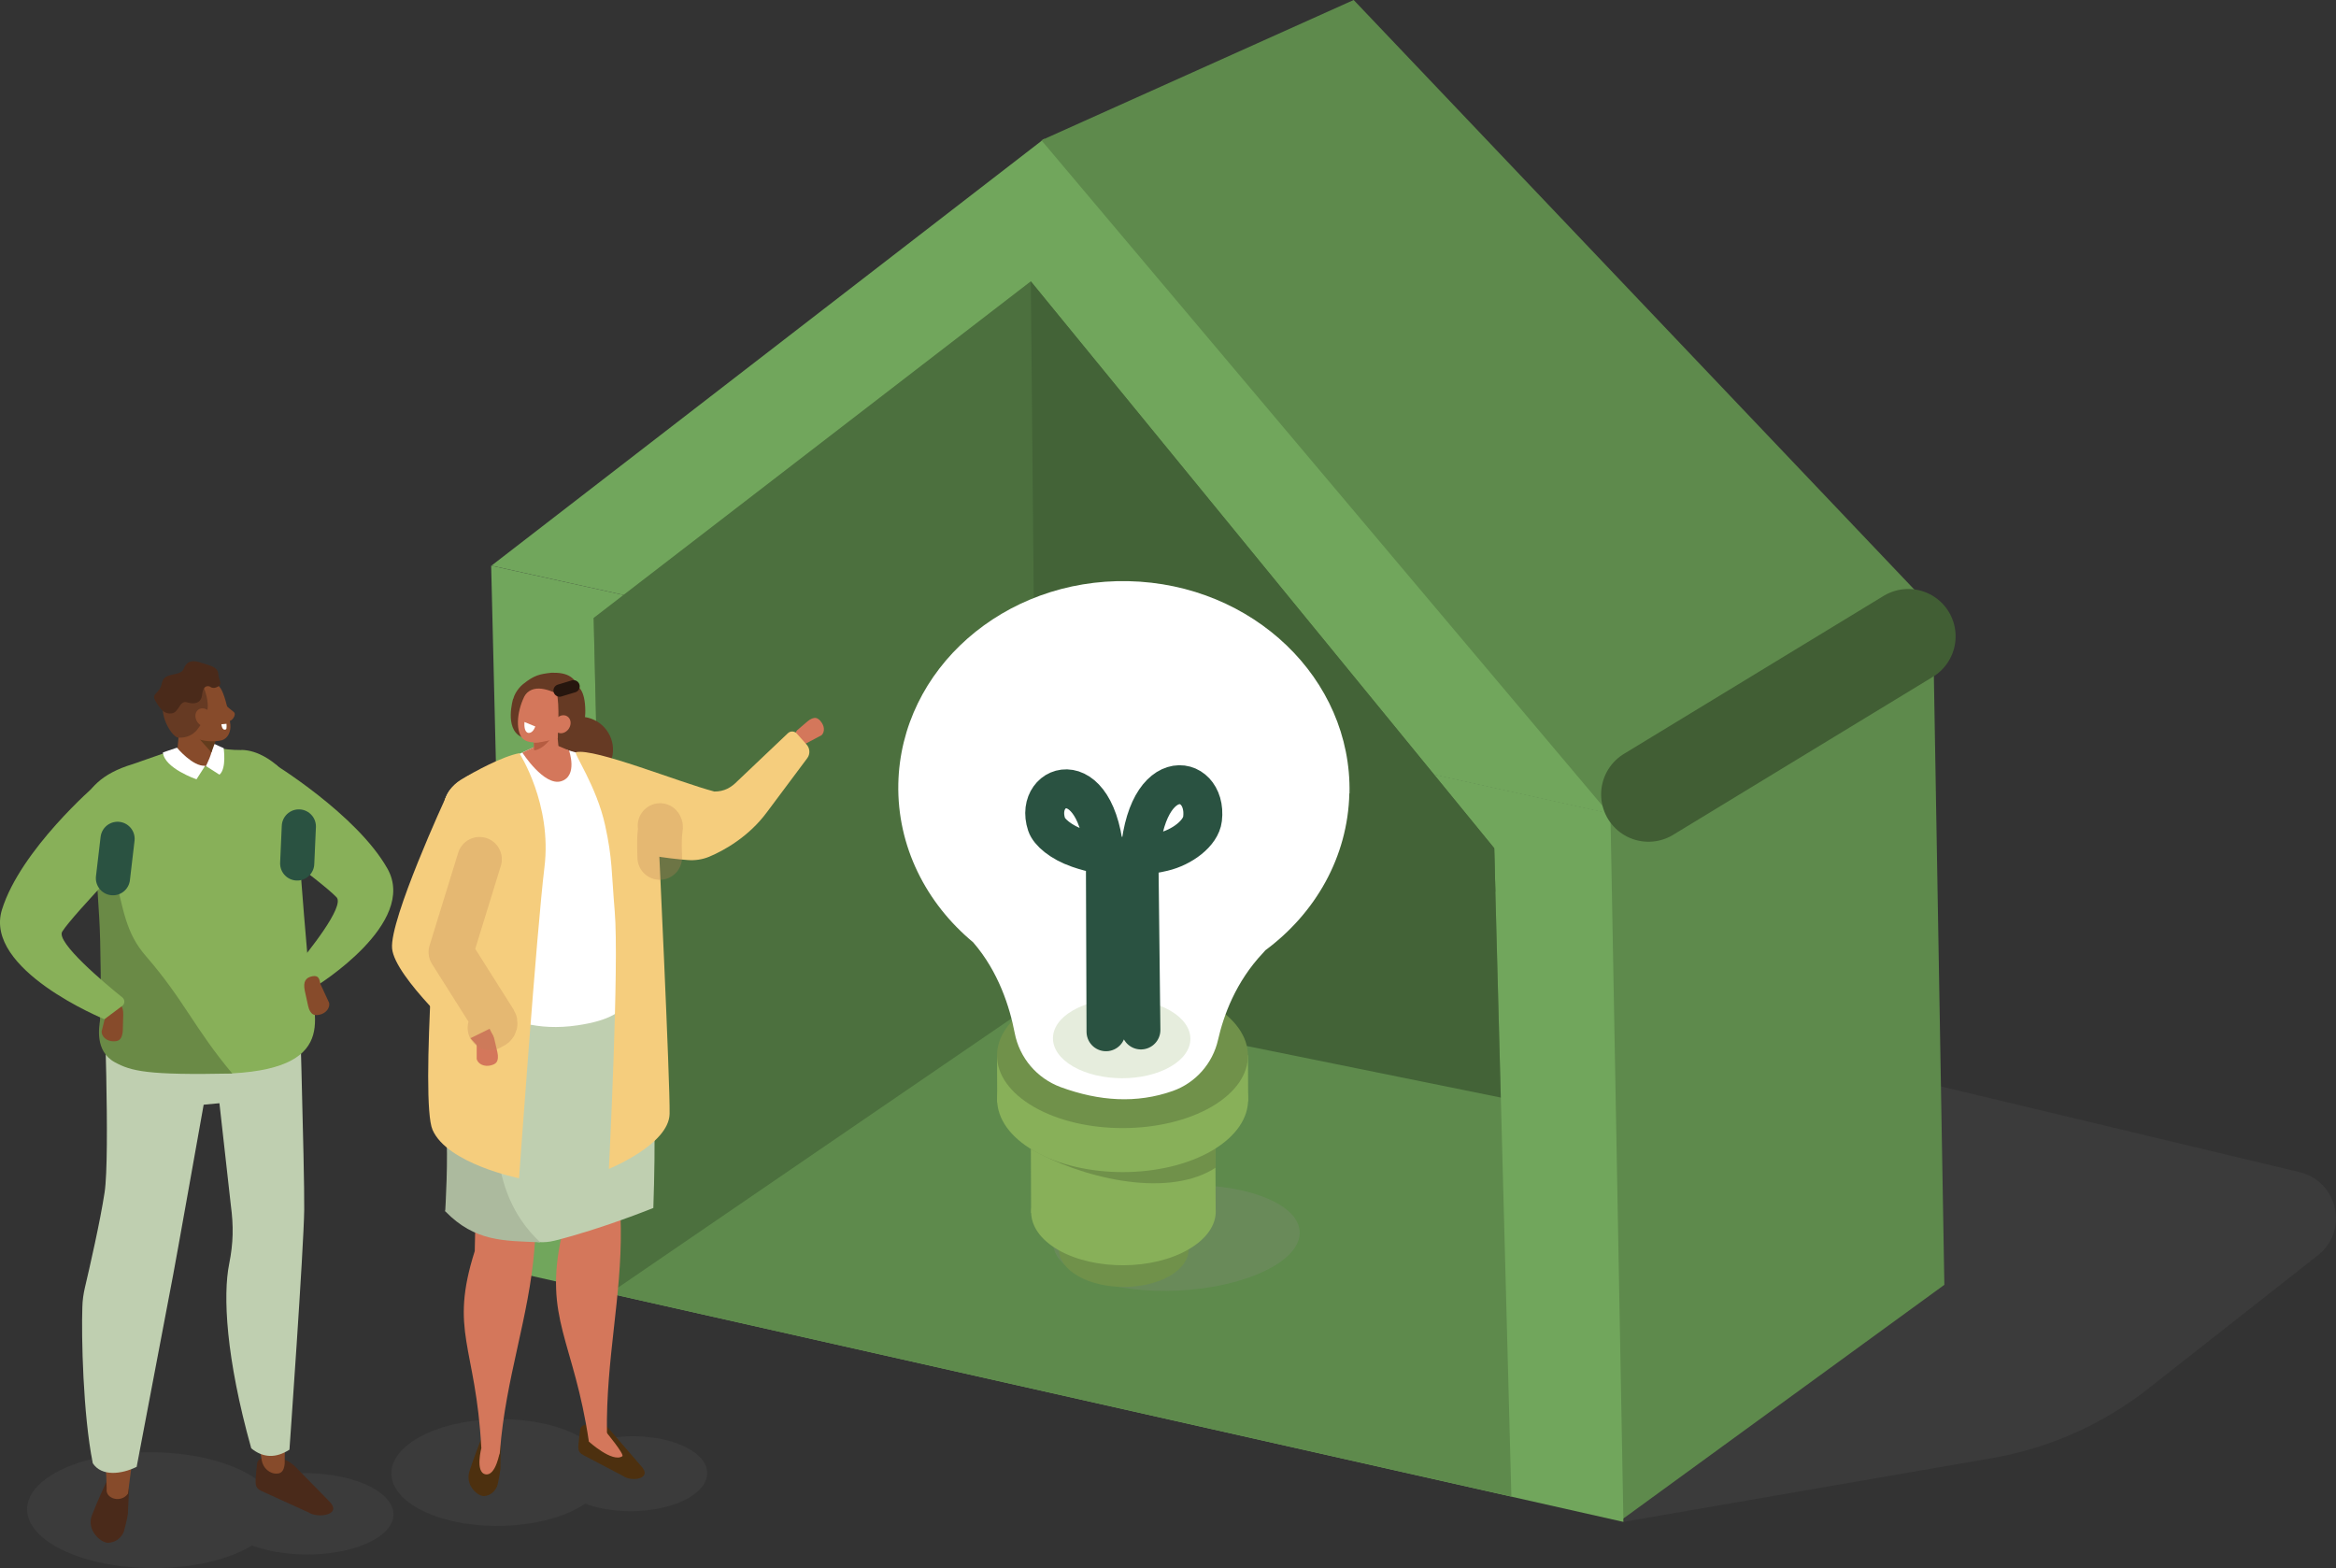 <svg xmlns="http://www.w3.org/2000/svg" viewBox="0 0 156.57 105.1"><rect x="0" y="0" width="156.57" height="105.1" fill="#333333" stroke="none"/><defs><style>      .cls-1 {        fill: #70914a;      }      .cls-2 {        fill: #e6eddd;      }      .cls-3, .cls-4 {        fill: #874b2b;      }      .cls-3, .cls-5, .cls-6, .cls-7 {        fill-rule: evenodd;      }      .cls-8 {        fill: #71a65c;      }      .cls-9 {        fill: #b55c41;      }      .cls-10 {        fill: #4c703e;      }      .cls-11 {        stroke: #415e34;        stroke-width: 6.35px;      }      .cls-11, .cls-12, .cls-13, .cls-14, .cls-15 {        fill: none;        stroke-linecap: round;        stroke-linejoin: round;      }      .cls-16 {        fill: #838c79;        opacity: .31;      }      .cls-16, .cls-14 {        mix-blend-mode: multiply;      }      .cls-17, .cls-5 {        fill: #fff;      }      .cls-12 {        stroke-width: 2.61px;      }      .cls-12, .cls-13 {        stroke: #2a5241;      }      .cls-18 {        fill: #4d300f;      }      .cls-19 {        fill: #436337;      }      .cls-20 {        fill: #6a8a46;      }      .cls-21 {        fill: #88b059;      }      .cls-22 {        isolation: isolate;      }      .cls-13 {        stroke-width: 2.29px;      }      .cls-6 {        fill: #663a23;      }      .cls-23 {        fill: #4c4c4c;        opacity: .34;      }      .cls-24 {        fill: #bfcfb0;      }      .cls-25 {        fill: #5e8a4c;      }      .cls-26 {        fill: #d4775b;      }      .cls-27 {        fill: #663a24;      }      .cls-14 {        opacity: .29;        stroke: #bf8456;        stroke-width: 2.99px;      }      .cls-28 {        fill: #acba9e;      }      .cls-7 {        fill: #633c1d;      }      .cls-29 {        fill: #f5cd7d;      }      .cls-15 {        stroke: #26160e;        stroke-width: .83px;      }      .cls-30 {        fill: #4a2a1a;      }    </style></defs><g class="cls-22"><g id="Layer_2" data-name="Layer 2"><g id="Layer_1-2" data-name="Layer 1"><g><g><path class="cls-23" d="M108.81,102l24.74-4.28c3.8-.66,7.37-2.25,10.4-4.62l11.41-8.97c2.08-1.63,1.35-4.95-1.22-5.57l-36.04-8.61-9.29,32.04Z"></path><polygon class="cls-25" points="108.66 101.88 130.32 86.11 129.54 40.81 107.35 53.3 108.66 101.88"></polygon><polygon class="cls-8" points="32.92 37.91 34.06 85.16 108.81 102 107.94 54.52 32.92 37.91"></polygon><g><polygon class="cls-8" points="108.31 54.63 32.94 37.91 69.99 9.3 108.31 54.63"></polygon><polygon class="cls-25" points="69.8 9.4 90.73 0 129.54 40.81 107.94 54.64 69.8 9.4"></polygon></g><line class="cls-11" x1="110.49" y1="53.24" x2="127.9" y2="42.65"></line><polygon class="cls-25" points="40.85 86.69 39.79 41.42 69.09 18.86 100.15 56.85 101.3 100.3 40.85 86.69"></polygon><polygon class="cls-10" points="40.85 86.69 84.75 56.66 100.23 59.77 100.15 56.85 94.53 49.97 69.09 18.86 39.79 41.42 40.85 86.69"></polygon><polygon class="cls-19" points="69.09 18.86 69.54 67.26 100.59 73.56 100.15 56.85 94.53 49.97 69.09 18.86"></polygon><g><g><ellipse class="cls-16" cx="78.85" cy="82.97" rx="8.27" ry="3.53" transform="translate(-4.15 4.15) rotate(-2.94)"></ellipse><path class="cls-1" d="M78.41,85.51c-1.69.98-4.44.99-6.14.02-1.71-.97-1.72-2.56-.03-3.55s4.44-.99,6.14-.02c1.71.97,1.72,2.56.03,3.55Z"></path><polygon class="cls-21" points="81.48 81.06 69.11 81.3 69.06 68.16 81.42 68.11 81.48 81.06"></polygon><path class="cls-21" d="M79.69,83.72c-2.41,1.42-6.32,1.44-8.75.06-2.42-1.39-2.44-3.66-.03-5.07,2.41-1.42,6.32-1.44,8.75-.06,2.42,1.39,2.44,3.66.03,5.07Z"></path><path class="cls-1" d="M81.46,71.69c-.09-.05-.18-.11-.27-.16-3.3-1.89-8.63-1.88-11.9.03-.07.04-.13.08-.2.12,0,0-.08,5.28,0,5.33,3.3,1.89,8.89,3.29,12.16,1.39.08-.05.16-.09.23-.14l-.03-6.57Z"></path><path class="cls-21" d="M81.23,77.12c-3.27,1.9-8.59,1.92-11.9.03-3.3-1.89-3.33-4.96-.07-6.87,3.27-1.9,8.59-1.92,11.9-.03,3.3,1.89,3.33,4.96.07,6.87Z"></path><rect class="cls-21" x="66.83" y="70.75" width="16.82" height="3.1" transform="translate(-.3 .32) rotate(-.24)"></rect><path class="cls-1" d="M81.22,74.17c-3.27,1.9-8.59,1.92-11.9.03-3.3-1.89-3.33-4.96-.07-6.87,3.27-1.9,8.59-1.92,11.9-.03,3.3,1.89,3.33,4.96.07,6.87Z"></path></g><path class="cls-17" d="M90.45,53.17c.16-7.67-6.47-14.04-14.82-14.22-8.35-.18-15.25,5.9-15.42,13.57-.09,4.2,1.86,8.01,5.01,10.63,1.71,1.97,2.46,4.36,2.79,6.08.32,1.67,1.49,3.04,3.08,3.63,2.59.95,5.1,1.11,7.51.26,1.53-.54,2.68-1.84,3.04-3.43.36-1.6,1.18-3.89,3.03-5.84.05-.06.1-.11.14-.16,3.35-2.48,5.53-6.25,5.63-10.52Z"></path><path class="cls-2" d="M78.45,71.49c-1.79,1.04-4.71,1.03-6.52-.01-1.8-1.04-1.81-2.73-.02-3.76s4.71-1.03,6.52.01c1.8,1.04,1.81,2.73.02,3.76Z"></path><path class="cls-12" d="M74.13,69.15l-.04-10.81c-.18-7.54-4.9-5.97-3.94-3.08.17.51.95,1.19,2.13,1.6,1.88.66,3.79.67,5.67.23,1.28-.3,2.54-1.25,2.65-2.21.37-3.14-4.2-3.97-4.25,3.56l.12,10.59"></path><ellipse class="cls-17" cx="67.8" cy="46.36" rx="2.13" ry="1.6" transform="translate(-1.05 91.14) rotate(-67.4)"></ellipse></g></g><g><path class="cls-27" d="M41.06,50.59c-.19,1.21-1.32,2.04-2.53,1.85-1.21-.19-2.04-1.32-1.85-2.53.19-1.21,1.32-2.04,2.53-1.85,1.21.19,2.04,1.32,1.85,2.53Z"></path><path class="cls-26" d="M55,48.34h0c.27.3.3.72.06.94l-1.1.58c-.24.22-.09.04-.37-.26h0c-.27-.3-.54-.13-.17-.65l.7-.6c.09-.08.19-.14.3-.19.21-.08.36-.07.58.17Z"></path><path class="cls-29" d="M40.68,56.45c-1.8-.89-1.48-1.94-1.48-1.94l-.59-4.1c1.28-.27,6.82,1.99,9.27,2.64.67,0,1.12-.26,1.57-.72l3.36-3.19c.17-.16.43-.15.59.02l.67.75c.22.25.24.63.04.9l-2.72,3.64c-1.2,1.62-2.85,2.55-3.86,2.97-.46.19-.96.26-1.45.22-1.16-.09-3.73-.37-5.38-1.19Z"></path><path class="cls-23" d="M28.03,96.36c2.64-1.5,7.2-1.68,10.18-.39.51.22.94.47,1.29.74,1.87-.64,4.42-.61,6.19.15,2.1.91,2.29,2.49.44,3.55-1.78,1.01-4.81,1.16-6.9.37-.12.08-.25.16-.39.24-2.64,1.5-7.2,1.68-10.18.39-2.98-1.29-3.26-3.55-.62-5.05Z"></path><path class="cls-18" d="M33.56,96.88l-.02,1.57c-.01.16-.16,1.03-.23,1.18-.2.43-.53.61-.85.64-.43.03-1.29-.71-1-1.65.26-.82.77-2.13.77-2.13.6.27.88.39,1.32.39Z"></path><path class="cls-18" d="M42.91,98.19l-2.2-2.55c-.34-.18-.97-.24-1.48-.15-.23.04-.35.19-.36.42l-.05.43c-.07.72-.16.95.29,1.19l2.65,1.39c.55.42,2.08.21,1.16-.72Z"></path><path class="cls-26" d="M40.62,95.97s1.26,1.52,1.09,1.63c-.67.45-2.25-.99-2.25-.99,0,0,.86-.72,1.15-.64Z"></path><path class="cls-26" d="M39.47,96.61c.61,0,1.15.31,1.21-.57-.07-4.94.99-9.12.93-13.73-.07-5.18-.45-5.26-.57-13.2l-4.81.82c.95,5.7,1.41,12.91,1.41,12.91-1.21,5.55.82,6.98,1.83,13.78Z"></path><path class="cls-26" d="M32.27,97.02c.37.87,1.1,1.11,1.24.24.38-4.92,1.95-8.97,2.31-13.57.4-5.16.03-5.28.64-13.2l-4.86.38c.43,5.76.22,12.98.22,12.98-1.72,5.42.07,6.32.44,13.18Z"></path><path class="cls-26" d="M33.51,97.26s-.27,1.69-.97,1.55c-.71-.13-.27-1.79-.27-1.79l1.24.24Z"></path><path class="cls-24" d="M41.14,63.47s3.29-.73,2.65,17.49c0,0-3.43,1.39-6.61,2.19-3,.75-4.92-2.79-7.34-1.97,0,0,1.53-3.47,1.34-5.11-.19-1.63-1.11-11.18,1.58-11.46,2.68-.29,8.39-1.14,8.39-1.14Z"></path><path class="cls-28" d="M29.84,81.19s.23-3.8.05-5.43c-.19-1.63.34-12.27,3.03-12.56.61-.07,1.22,1.26,2.05,1.15-.2,1.59-.6,4.18-1.37,8.43-1.03,5.66.8,8.81,2.61,10.48-2.46-.1-4.38-.04-6.36-2.07Z"></path><path class="cls-17" d="M39.15,50.59s.67.2-1.08-.31c-1.1-.32-2.21-.26-2.33-.18l-2.27,1.04c-4.12,1.4-4.18,2.6-3.08,4.79,0,0,.95,2.08,1.05,3.69.09,1.39-.17,5.22-.39,5.67-.29.59,2.3,4.22,7.65,3.43,4.21-.62,3.68-2.35,3.52-4.65-.1-1.45-.06-4.89-.08-6.04-.01-1.15-.21-2.43-.88-4.26-.33-.89-.55-1.53-.7-1.95-.14-.42-.44-.76-.84-.95l-.57-.29Z"></path><path class="cls-26" d="M37.26,50.91c-.34.27-.83.28-1.2.05-.12-.08-.22-.18-.23-.31l-.11-1.91c-.02-.34.25-.65.59-.69h.1c.34-.05.85.1.87.44l.2,2.03c0,.14-.09.28-.23.39Z"></path><path class="cls-29" d="M34.81,50.48s2.21,3.41,1.68,7.66c-.52,4.25-1.7,20.83-1.7,20.83,0,0-4.81-.97-5.8-3.25-.84-1.94.37-17.3.74-21.67.07-.76.52-1.4,1.18-1.8.9-.55,2.78-1.56,3.9-1.77Z"></path><path class="cls-29" d="M38.61,50.41c-.23,0,1.38,2.28,1.95,4.91.49,2.23.42,3.13.64,5.73.31,3.57-.39,17.29-.39,17.29,0,0,4.03-1.63,4.07-3.69.04-2.06-.77-19.02-.77-19.02l-1.44-4.01s-3.35-1.18-4.08-1.2Z"></path><path class="cls-26" d="M29.76,54.3c.82-1.97,2.26,1.15,2.26,1.15l1.26.98c-.17,1.39-1.41,3.64-2.91,5.87-.22.67-.18,1.39.13,2.01l2.57,5.15-1.04.67-3.99-4.37c-1.6-1.59-.62-4.57-.51-5.08,0,0,1.24-4.02,2.22-6.37Z"></path><path class="cls-26" d="M32.91,71.4h0c-.44.12-.87-.08-.96-.42v-1.38c-.1-.35,0-.11.44-.23h0c.44-.12.41-.46.72.17l.23.99c.03.13.04.26.03.39-.03.25-.12.39-.46.48Z"></path><path class="cls-29" d="M33.14,68.79l-1.97.97s-4.71-4.25-4.89-6.19c-.18-1.94,3.62-10.17,3.62-10.17l2.48.3,1.86,2.79-1.77,4.52.67,7.79Z"></path><path class="cls-14" d="M32.84,68.89l.24-.13c.11-.06.14-.2.08-.3l-2.94-4.65,1.92-6.22"></path><path class="cls-14" d="M44.24,55.33c.12.13-.11.22-.02,2.14"></path><path class="cls-26" d="M38.14,50.3s.61,1.71-.53,2.06c-1.14.35-2.6-1.92-2.6-1.92l.86-.41,1.42-.09.85.36Z"></path><path class="cls-9" d="M35.79,49.77s.82.05,1.43-.7c0,0-.66,1.15-1.42,1.22l-.02-.51Z"></path><path class="cls-27" d="M34.39,46.84s-.59,1.97.52,2.53c1.11.56,1.85-3.51,1.85-3.51l-2.37.98Z"></path><path class="cls-26" d="M37.93,46.11c-.24-.54-.68-.69-1.13-.47-.39-.23-.92-.05-1.36.55-.62.84-.93,2.26-.58,3.05.15.35.44.46.73.5.27.04.54.03.81-.03.96-.22.96-.08,1.37-.64.62-.84.51-2.18.16-2.97Z"></path><path class="cls-27" d="M37.3,46.35c.24.93.07,2.85.09,3.13,0,0,1.88.26,1.84-1.87-.04-2.65-1.67-1.48-1.67-1.48l-.27.22Z"></path><path class="cls-27" d="M37.9,46.78c-.81-.44-2.03-1.05-2.69-.22-.16.2-.51.26-.79.45-.1-.24.26-.86.64-1.16.75-.6,1.11-.67,1.88-.76h.18c1.1-.01,1.64.47,1.77,1.54.01.09.15.53.15.61l-.34-.15c-.01.63-.16-.32-.79-.3Z"></path><path class="cls-17" d="M35.37,49.11c-.2-.08-.24-.4-.22-.72l.73.3c-.2.54-.51.42-.51.42Z"></path><path class="cls-26" d="M38.13,48.83c-.19.29-.54.4-.79.24-.25-.16-.3-.52-.11-.82.19-.29.54-.4.79-.24.25.16.3.52.11.82Z"></path><line class="cls-15" x1="37.51" y1="46.28" x2="38.44" y2="46"></line></g><g><path class="cls-21" d="M18.24,51.12s5.67,3.45,7.73,7.1c2.06,3.65-4.75,7.85-4.75,7.85l-1.31-.7c-.2-.1-.26-.37-.12-.53.85-1.01,3.33-4.09,2.77-4.7-.94-1.01-6.73-5.21-6.73-5.21l2.42-3.81Z"></path><path class="cls-23" d="M3.93,98.59c3.07-1.58,8.36-1.69,11.81-.24.59.25,1.08.52,1.49.82,2.17-.66,5.13-.58,7.17.27,2.43,1.02,2.64,2.75.49,3.86-2.07,1.07-5.58,1.18-8.01.28-.14.09-.29.17-.45.26-3.07,1.58-8.36,1.69-11.81.24-3.45-1.45-3.76-3.91-.69-5.49Z"></path><path class="cls-30" d="M21.99,100.54l-2.17-2.21c-.42-.43-.99-.67-1.58-.67-.21,0-.42.02-.62.06-.26.05-.4.22-.4.47l-.05.47c-.05.78-.14,1.04.38,1.28l3.12,1.42c.65.44,2.41.16,1.31-.82Z"></path><path class="cls-4" d="M17.54,97.86c.08.52.54.95,1.06.9.25-.02.43-.17.48-.65.03-5.37.63-9.83.66-14.85.03-5.63-.15-3.98-.12-12.61l-5.13-1.16c.98,6.25,1.35,14.11,1.35,14.11-1.47,5.74.64,7.5,1.7,14.26Z"></path><path class="cls-24" d="M13.99,67.53l1.48,13.23c.19,1.42.17,2.55-.11,3.95-.42,2.08-.23,6.26,1.48,12.36.81.66,1.67.66,2.56.09,0,0,.96-13.49.99-16.09.03-2.6-.39-16.63-.39-16.63l-6.01,3.09Z"></path><path class="cls-30" d="M8.65,99.78l-.08,1.7c-.02.18-.23,1.11-.31,1.27-.25.46-.64.63-1.01.65-.49.01-1.47-.84-1.09-1.84.33-.87.98-2.26.98-2.26.69.32,1.01.47,1.51.49Z"></path><path class="cls-4" d="M7.15,99.78c-.11.66.97.99,1.43.32.64-5.31,1.69-10.11,2.29-15.08.67-5.58,1.17-5.23,2.18-13.78l-5.65.15c.27,6.27-.25,14.08-.25,14.08-2.2,5.78-.17,6.85,0,14.31Z"></path><path class="cls-24" d="M6.95,66.15s.44,11.3.06,13.77c-.29,1.92-1.01,5.07-1.32,6.38-.1.43-.16.86-.17,1.3-.07,1.92.04,7.21.7,10.47.59.9,1.92.74,2.94.24l2.45-12.89c.04-.15,2.04-11.38,2.04-11.38l3.17-.31-1.8-7.61s-8.46.74-8.06.03Z"></path><path class="cls-21" d="M16.19,50.27c-.68,0-1.31-.06-1.49-.18-1.05-.67-2.26-.16-2.39-.07l-3.4,1.19c-4.3,1.28-3.54,4.23-3.6,6.11,0,0,1.82,2.36,1.93,4.13.1,1.53,1.06,4.95.82,5.45-.18.38-.15,2.66,1.73,3.2,1.66.47,4.36,1.91,5.77,1.84,7.44-.4,5.32-4.23,5.14-6.76-.12-1.59-.56-6.29-.58-7.55-.02-1.27.48-4.39-1.56-6.34-.29-.23-1.2-1-2.37-1.03Z"></path><path class="cls-4" d="M13.11,51.46l.15-.14c.42.11.79.08.85-.28l.36-2.06c.06-.36-.23-.76-.65-.87l-.12-.03c-.42-.11-1.57-.12-1.64.25l-.19,2.18c-.06.36.81.84,1.23.95Z"></path><path class="cls-17" d="M14.26,49.83c.23.06.34.15.73.31,0,0,.21,1.37-.28,1.78l-.91-.58s.49-.9.46-1.51Z"></path><path class="cls-17" d="M13.76,51.31l-.59.92s-2.16-.74-2.25-1.8l.94-.32s1.07,1.29,1.9,1.21Z"></path><path class="cls-20" d="M6.7,68.35c.1-.87.05-5.32-.05-6.85-.06-1-.23-3.92-.39-5.4.75,1.39,1.29,1.91,1.37,2.25.65,2.71.81,4.19,2.15,5.73,2.56,2.95,3.26,4.86,5.79,7.87-5.72.12-6.78-.16-7.88-.76-1.36-.75-1.04-2.4-.98-2.84Z"></path><line class="cls-13" x1="20.03" y1="55.39" x2="19.92" y2="57.87"></line><path class="cls-4" d="M7.6,69.79h0c-.44,0-.79-.3-.79-.66l.34-1.34c0-.36,0-.63.44-.62h0c.44,0,.69.22.67.87l-.03,1.02c0,.13-.03.26-.07.39-.09.23-.21.34-.55.34Z"></path><path class="cls-21" d="M6.44,52.59S1.38,56.94.13,60.97c-1.25,4.03,6.87,7.34,6.87,7.34l1.2-.9c.18-.14.18-.41,0-.56-1.13-.91-4.47-3.7-4.03-4.41.73-1.17,5.74-6.31,5.74-6.31l-3.45-3.55Z"></path><path class="cls-4" d="M21.41,68.01h0c.43-.09.72-.45.65-.8l-.58-1.25c-.07-.35-.12-.61-.55-.53h0c-.43.09-.63.34-.5.98l.22,1c.03.13.07.26.14.37.13.21.27.3.61.23Z"></path><line class="cls-13" x1="7.57" y1="58.86" x2="7.88" y2="56.22"></line><path class="cls-3" d="M14.96,47.11s.28.28.71.61c.21.17-.13.67-.38.61-.25-.05-.68-.78-.68-.78l.36-.44Z"></path><polygon class="cls-7" points="14.45 49.67 14.17 50.43 13.29 49.44 14.45 49.67"></polygon><path class="cls-3" d="M11.93,47.23c-.13-.42.09-.87.51-1,.44-.14,1-.32,1.44-.47.41-.13.8.12.99.52.23.46.48,1.5.57,2.28.05.44-.15.92-.56,1.05-.44.14-1.9.15-2.29-.61-.29-.58-.47-1.15-.66-1.77h0Z"></path><path class="cls-6" d="M11.95,49.44c-.34,0-1.32-1.34-.97-2.53.08-.26.17-.48.29-.64.74-.98.97-1.02,2.41-.14,0,0,.39.96.19,1.58-.13.4-.33.79-.66,1.2-.27.34-.69.53-1.13.53h-.12Z"></path><path class="cls-3" d="M13.25,48.42c.22.29.59.37.82.19.23-.18.25-.56.03-.85-.22-.29-.59-.37-.82-.19-.23.18-.25.56-.03.85Z"></path><path class="cls-5" d="M15.18,48.51l-.34.03s.03.47.31.34c.06-.03.03-.38.03-.38Z"></path><path class="cls-30" d="M14.08,46.02s.19.19.52,0c.34-.19.07-.38.03-.86-.04-.48-.57-.55-1.11-.73-.54-.19-.98-.19-1.2.38-.22.58-1.31.17-1.47.97-.16.8-.77.64-.41,1.24s.61.85,1.08.79c.47-.06.52-.89,1.01-.74.49.15.96.08,1.02-.53.08-.75.53-.52.53-.52Z"></path></g></g></g></g></g></svg>